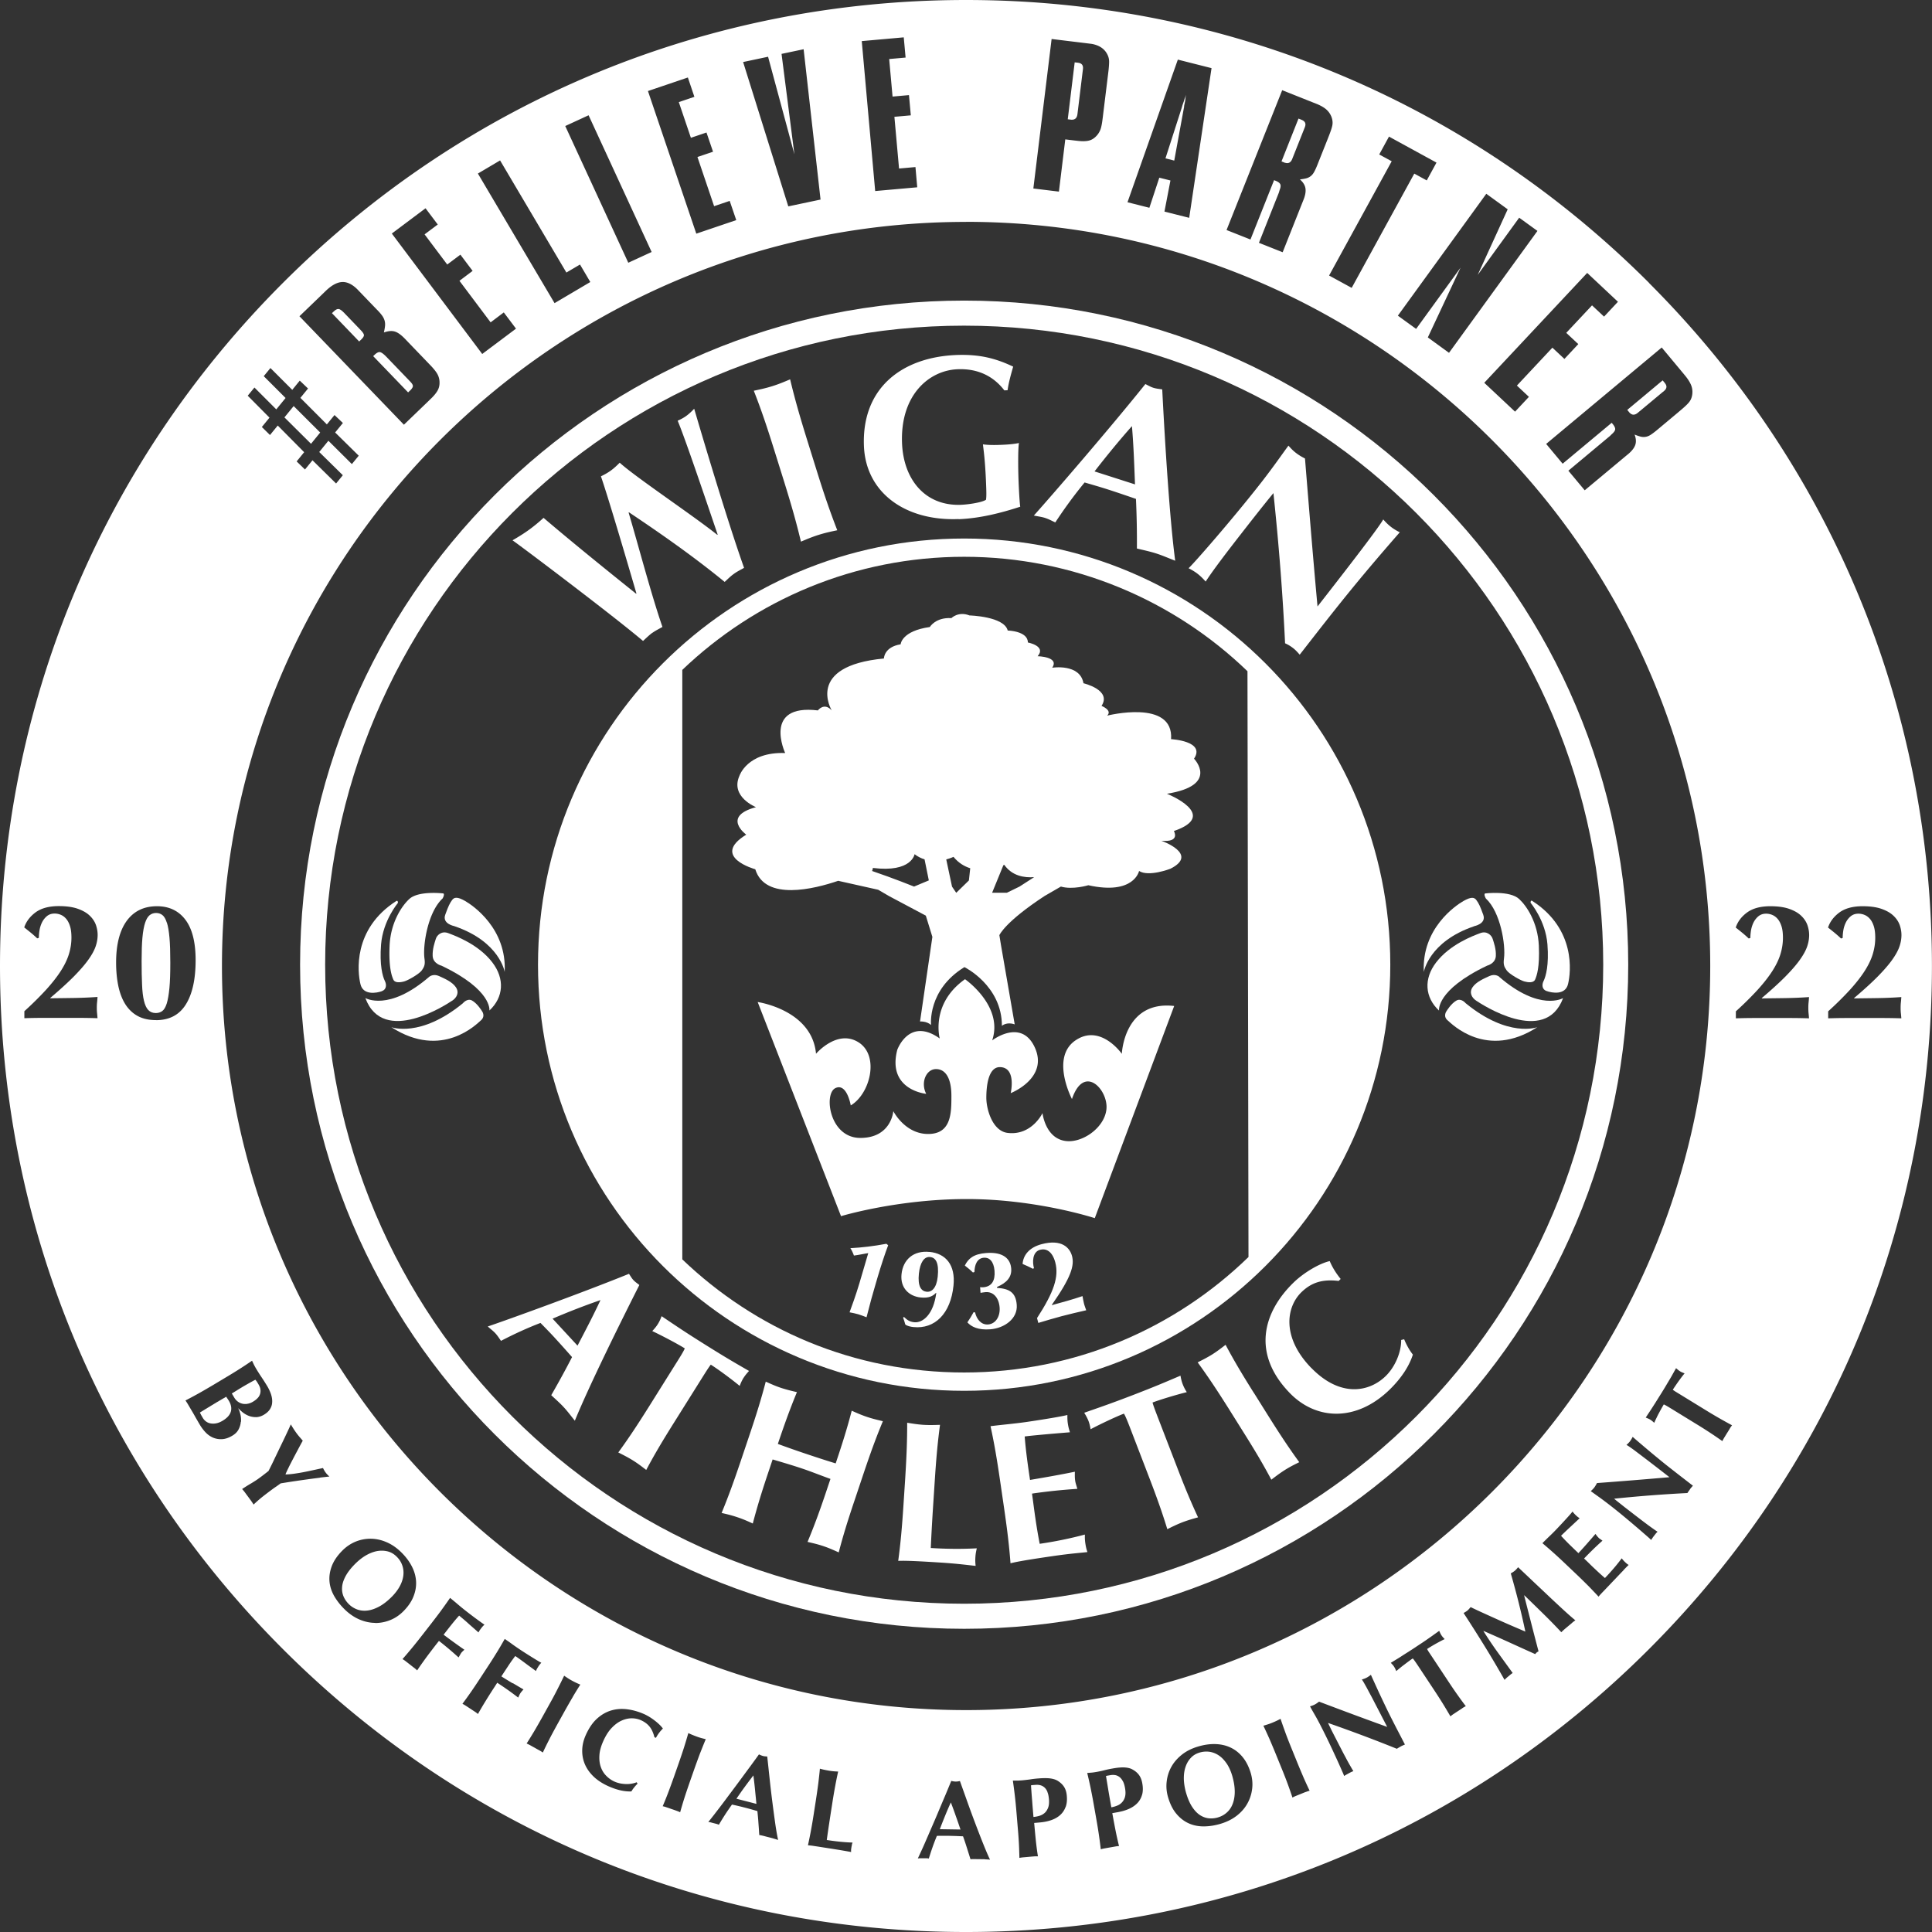 <svg xmlns="http://www.w3.org/2000/svg" id="Layer_2" viewBox="0 0 303.69 303.69"><rect x="0" y="0" width="303.69" height="303.69" fill="#333333" stroke="none"/><defs><style>.cls-1{fill:#fff;}</style></defs><g id="Layer_1-2"><path d="M151.56 256.03c57.65 0 104.38-46.74 104.38-104.39S209.2 47.25 151.56 47.25 47.17 93.99 47.17 151.64s46.74 104.39 104.39 104.39zm0-204.84c55.47 0 100.45 44.97 100.45 100.45s-44.97 100.45-100.45 100.45S51.11 207.12 51.11 151.64 96.08 51.19 151.56 51.19z" class="cls-1"/><path d="M151.56 218.62c36.99 0 66.98-29.99 66.98-66.98s-29.99-66.99-66.98-66.99-66.99 29.99-66.99 66.99 29.99 66.98 66.99 66.98zM107.25 105.3c11.51-11.01 27.12-17.78 44.31-17.78s33 6.85 44.53 17.99l.16 92.08c-11.55 11.23-27.31 18.15-44.69 18.15s-32.8-6.76-44.31-17.78v-92.65zM236.41 150.66c-.12.92 0 1.28.42 1.87.41.59 2.19 1.58 2.77 1.74.58.16 1.47.28 1.71-.31.25-.58.73-1.91.58-5.32-.17-3.66-1.92-6.24-3.09-7.32-1.46-1.37-5.37-.88-5.37-.88-.23.18.13.79.13.79 2.33 2.16 3.13 7.36 2.85 9.43z" class="cls-1"/><path d="M243.24 148.44c.26 3.28-.26 5.03-.58 5.71-.35.65-.25 1.39.42 1.62.9.33 2.98.68 3.4-1.09.45-1.83 1.25-8.63-5.6-13.05-.32-.22-.29.28-.29.28s2.35 2.76 2.65 6.52zM235.67 153.54s-.61-.54-1.54-.12c-.91.42-2.07.91-2.65 1.75-.58.84-.15 1.67.6 2.15.76.5 10.81 7.16 13.62-.43 0 0-3.65 2.19-10.04-3.34z" class="cls-1"/><path d="M230.4 157.71s-.67-.83-1.42-.46c-.88.47-1.61 1.7-1.61 1.7s-.61.81.23 1.48c.54.45 6.06 6.19 14.05 1.03 0 0-4.55 1.73-11.24-3.75zM233.73 151.8s1.34-.31 1.4-1.53c.06-1.08-.31-2.09-.49-2.67-.17-.58-.92-1.34-1.99-.91-1.08.41-4.72 1.74-6.91 4.6-1.97 2.57-1.78 5.48.46 7.56 0 0-.5-3.21 7.52-7.04z" class="cls-1"/><path d="M231.7 145.59s1.98-.36 1.45-1.8c-.49-1.36-.71-1.8-1.06-2.28-.33-.49-.84-.57-2.07.13-1.22.7-6.57 4.33-6.21 11.15 0 0 .75-4.76 7.9-7.19zM131.78 138.46l6.26 1.4 1.66.97 5.83 3.1 1.03 3.34-1.94 13.3s1-.09 1.73.54c0 0-.59-5.52 5.25-9.09 0 0 5.89 2.88 5.89 9.23 0 0 .73-.68 2.01-.23l-2.16-12.48-.25-1.54s.84-2.06 7.14-6.18l2.53-1.46c1.85.54 4.31-.21 4.31-.21 7.21 1.6 7.98-2.24 7.98-2.24 1.53.97 4.92-.35 4.92-.35 4.59-2.3-1.42-4.4-1.42-4.4 3.06.28 1.97-1.53 1.97-1.53 7.32-2.51-1.09-5.86-1.09-5.86 8.31-1.32 4.26-5.51 4.26-5.51 1.85-2.79-3.61-3.07-3.61-3.07.44-6.35-10.05-3.7-10.05-3.7.88-.84-.88-1.53-.88-1.53 1.64-2.51-2.84-3.56-2.84-3.56-.55-3.14-4.92-2.44-4.92-2.44 1.2-1.74-2.29-1.81-2.29-1.81 1.42-1.6-1.53-2.16-1.53-2.16 0-1.81-3.17-1.88-3.17-1.88-.55-2.23-6.01-2.37-6.01-2.37-1.75-.69-2.84.42-2.84.42-2.51-.14-3.39 1.4-3.39 1.4-4.48.63-4.59 2.72-4.59 2.72-2.63.42-2.63 2.23-2.63 2.23-12.46 1.18-8.2 8.16-8.2 8.16-1.2-1.33-2.18 0-2.18 0-8.74-1.05-5.14 6.7-5.14 6.7-6.01-.21-7.21 3.63-7.21 3.63-1.42 3.27 2.62 4.88 2.62 4.88-5.46 1.46-1.53 4.32-1.53 4.32-5.68 3.49 1.42 5.44 1.42 5.44 1.56 5.04 9.3 3.09 13.05 1.81zm30.76-.57-2.28 1.47-1.99.97h-2.32l1.77-4.33c.09-.04.14-.06.14-.06 1.23 1.76 3.16 2.05 4.68 1.94zm-12.66-3.2c.79.96 1.71 1.5 2.63 1.79l-.21 1.92-1.99 1.94-.66-.97-.91-4.28c.69-.18 1.14-.4 1.14-.4zm-6.12-.42c.51.39 1.04.65 1.57.81l.67 3.31-2.32.97s-3.24-1.31-6.6-2.45c.12-.26.12-.48.12-.48 6.12.77 6.56-2.16 6.56-2.16z" class="cls-1"/><path d="m172.08 191.5 12.49-33.37c-7.91-.9-8.23 7.52-8.23 7.52s-3.35-4.8-7.29-2.11c-3.97 2.71-.55 9.22-.55 9.22 1.91-5.63 5.73-1.42 5.42 1.59-.3 3.01-4.01 5.51-6.67 4.96-2.97-.59-3.38-4.34-3.38-4.34s-1.69 3.57-5.48 3.11c-2.39-.29-3.35-3.72-3.35-5.52s.29-4.84 2.14-4.82c2.64.04 1.69 4.09 1.69 4.09s6-2.34 3.79-7.18c-2.13-4.65-6.7-1.11-6.7-1.11 1.82-5.41-4.27-9.62-4.27-9.62-5.49 3.89-3.97 9.32-3.97 9.32-4.83-3.44-6.68 1.79-6.68 1.79-1.63 6.33 4.55 6.91 4.55 6.91-.92-1.79 0-3.89 1.54-3.89s2.42 1.5 2.42 4.2 0 6-3.66 6-5.47-3.59-5.47-3.59-.3 4.21-5.18 4.21-5.77-6.92-3.94-7.82c1.82-.9 2.43 2.71 2.43 2.71 3.05-1.81 4.56-7.81 1.22-9.92-3.35-2.11-6.68 1.8-6.68 1.8-.63-6.92-9.17-8.13-9.17-8.13l13.1 33.66s8.84-2.69 19.79-2.69 20.09 3 20.09 3zM102.51 99.5c.5-.36 1.07-.64 1.62-.95-1.74-5.01-3.84-13.01-5.32-17.98l.06-.04c5.24 3.5 10.31 7.07 15.04 10.94.46-.42.93-.9 1.44-1.26.5-.37 1.07-.64 1.61-.95-2.78-7.81-7.01-22.18-7.84-25.01-.41.43-.81.81-1.25 1.13-.38.28-.87.54-1.35.75 1.14 2.69 4.25 11.91 6.29 17.9l-.06.04c-3.86-3.08-12.93-9.13-15.34-11.34-.44.45-.87.85-1.37 1.22-.5.36-1.01.65-1.58.92 1.14 3.31 3.78 12.25 5.58 18.41l-.06.04c-4.08-3.27-9.72-7.81-14.54-11.92-.73.67-1.49 1.3-2.29 1.88-.8.58-1.67 1.12-2.59 1.65 1.35.93 15.55 11.63 20.52 15.82.46-.42.93-.89 1.43-1.26zM123.2 75.53c1.2 3.85 1.96 6.52 2.7 9.61.75-.31 1.65-.71 2.8-1.07 1.15-.36 2.12-.55 2.91-.72-1.15-2.96-2.05-5.58-3.25-9.43l-1.46-4.68c-1.2-3.85-1.96-6.52-2.7-9.61-.75.31-1.65.71-2.8 1.07-1.15.36-2.12.55-2.91.72 1.16 2.96 2.05 5.59 3.25 9.44l1.46 4.67zM150.69 81.61c3.21-.12 6.54-.93 9.68-1.96-.09-.54-.2-2.44-.26-3.95-.09-2.3-.09-5.29.06-6.06-.47.09-1.19.23-2.95.29-1.5.06-2.23-.02-2.71-.08.06.68.34 2.29.49 6.18.04 1.04.08 1.94-.01 2.52-.57.42-2.71.75-3.95.8-5.62.21-9.03-3.98-9.25-9.7-.29-7.56 4.24-11.44 8.76-11.61 3.32-.13 5.71 1.22 7.32 3.32l.51-.02c.17-1.23.53-2.47.88-3.71-2.68-1.27-5.19-1.96-8.88-1.83-8.57.33-14.93 5.15-14.58 14.29.28 7.34 6.48 11.83 14.87 11.5zM165.88 82.12c1.42-2.16 2.93-4.24 4.61-6.28 1.23.36 2.42.7 3.64 1.09 1.49.48 2.94.98 4.43 1.49.12 2.61.17 5.23.15 7.8.99.24 2.04.46 3.01.77.98.31 1.92.73 3.01 1.15-.86-6.43-1.59-18.16-2.04-26.93-.48-.08-.92-.11-1.38-.25-.45-.14-.84-.38-1.27-.59-5.49 6.86-14.61 17.41-17.53 20.67.68.14 1.24.2 1.79.38s1.04.45 1.58.7zm12.05-15.13c.26 3.03.36 6.05.48 9.15l-6.36-2.04c1.9-2.45 3.84-4.82 5.88-7.12zM189.52 91.41c.74-1.12 1.89-2.78 5.43-7.32 1.66-2.13 3.5-4.49 5.22-6.58.85 8.06 1.47 15.94 1.83 23.61.42.18.83.42 1.23.73.41.31.73.67 1.07 1.06 5.89-7.56 8.83-11.34 15.73-19.24-.5-.25-.98-.53-1.41-.87-.44-.34-.82-.73-1.19-1.15-.79 1.44-6.81 9.17-10.33 13.68-.72-7.82-1.34-15.51-1.97-23.26-.5-.25-.97-.53-1.41-.87-.44-.33-.82-.73-1.19-1.15-1.03 1.39-2.27 3.21-4.26 5.77-4.52 5.79-10.65 12.79-11.44 13.5.5.25 1 .55 1.44.89.43.34.85.75 1.24 1.2zM87.22 210.31c.92 1 1.8 1.99 2.7 3.01-1.04 2.03-2.15 4.04-3.27 5.99.65.61 1.34 1.21 1.94 1.86.6.64 1.13 1.36 1.77 2.15 2.15-5.26 6.68-14.48 10.14-21.33-.32-.26-.65-.47-.93-.77-.28-.3-.46-.64-.7-.99-7.12 2.89-18.58 7.05-22.2 8.28.45.4.85.69 1.19 1.06.34.37.6.78.89 1.2 2-1.04 4.05-1.99 6.21-2.82.77.79 1.52 1.55 2.27 2.37zm7.17-5.95c-1.12 2.41-2.35 4.75-3.61 7.16l-3.92-4.24c2.49-1.07 4.99-2.04 7.53-2.92zM116.87 216.6c.25-.4.54-.74.87-1.1-2.32-1.34-3.55-2.04-6.87-4.12-3.32-2.08-4.49-2.89-6.87-4.49-.17.45-.35.86-.6 1.25-.25.4-.54.74-.87 1.09 1.73.82 4.07 2.07 5.11 2.72-.16.43-.76 1.39-1.4 2.4l-4.19 6.69c-1.88 2.99-3.22 5.02-4.86 7.27.62.32 1.39.69 2.28 1.24.88.55 1.56 1.09 2.11 1.51 1.31-2.46 2.55-4.55 4.43-7.54l4.19-6.68c.64-1.02 1.24-1.98 1.53-2.33 1.07.67 3.21 2.24 4.54 3.34.17-.45.35-.85.6-1.26zM133.89 221.72c-.69 2.66-1.41 4.99-2.53 8.31-1.15-.35-2.41-.75-4.53-1.46s-3.55-1.23-4.56-1.6c1.12-3.32 1.95-5.6 3-8.14-.68-.16-1.52-.35-2.5-.67-.99-.33-1.76-.7-2.4-.98-.71 2.7-1.42 5.02-2.55 8.37l-1.37 4.07c-1.13 3.35-1.96 5.63-3.02 8.2.68.16 1.51.34 2.5.68.99.33 1.77.69 2.4.98.71-2.69 1.42-5.02 2.55-8.37l.57-1.7c1.55.46 3.09.91 4.58 1.41 1.53.51 2.99 1.11 4.51 1.65l-.57 1.7c-1.12 3.35-1.96 5.63-3.03 8.2.68.16 1.52.34 2.5.67.99.33 1.76.7 2.4.98.7-2.69 1.42-5.01 2.55-8.36l1.36-4.06c1.13-3.35 1.96-5.63 3.03-8.2-.68-.17-1.52-.35-2.5-.68-.99-.33-1.76-.69-2.4-.97zM153.54 243.38c-2.44.13-4.87.1-7.23-.05.07-1.64.2-4.04.35-6.37l.28-4.28c.23-3.53.45-5.95.82-8.71-.7.02-1.56.06-2.59 0-1.04-.07-1.88-.22-2.57-.33 0 2.78-.09 5.21-.31 8.73l-.28 4.28c-.23 3.53-.45 5.95-.82 8.7.69-.02 1.55-.06 6.68.27 2.9.19 4.37.41 5.49.52-.04-.38-.08-.7-.04-1.36.04-.66.13-.97.22-1.41zM170.52 241.22a62.37 62.37 0 0 1-7.09 1.45c-.24-1.24-.47-2.58-.66-3.89-.2-1.34-.36-2.68-.55-4 2.37-.35 4.73-.59 7.13-.75-.19-.64-.29-.92-.34-1.26-.06-.41-.07-.69-.05-1.43-2.35.48-4.34.83-7.05 1.29-.34-2.28-.66-4.53-.84-6.83.94-.14 4.72-.47 7.11-.66-.13-.46-.23-.73-.33-1.39-.08-.56-.07-.95-.07-1.33-.83.22-3.44.66-6.5 1.11-1.84.26-3.73.42-5.58.65.59 2.72 1 5.12 1.51 8.62l.62 4.25c.51 3.5.8 5.91 1.01 8.68.68-.16 1.51-.38 6.6-1.12 2.88-.42 4.36-.51 5.49-.64-.12-.37-.22-.67-.32-1.33-.1-.65-.08-.98-.08-1.42zM182.11 223.08c-.43-1.12-.84-2.18-.94-2.62 1.18-.45 3.72-1.22 5.38-1.63a6.62 6.62 0 0 1-.64-1.24c-.17-.44-.27-.88-.35-1.35-2.47 1.05-3.77 1.62-7.42 3.03-3.65 1.4-5 1.85-7.71 2.8.25.41.47.8.65 1.24.17.44.27.87.35 1.35 1.69-.89 4.1-2.02 5.24-2.45.25.38.66 1.43 1.09 2.55l2.83 7.36c1.27 3.3 2.08 5.59 2.9 8.25.63-.31 1.39-.7 2.36-1.08.98-.37 1.8-.59 2.47-.78-1.17-2.52-2.11-4.77-3.37-8.07l-2.84-7.36zM197.08 218.93c-1.88-2.99-3.12-5.08-4.43-7.54-.55.42-1.23.96-2.11 1.52-.89.55-1.66.92-2.28 1.24 1.64 2.25 2.99 4.28 4.87 7.26l2.28 3.64c1.88 2.99 3.12 5.08 4.43 7.54.56-.42 1.23-.95 2.11-1.51.88-.56 1.66-.93 2.28-1.24-1.64-2.26-2.98-4.28-4.86-7.27l-2.28-3.64zM206.13 215.04c-4.67-4.79-3.98-9.56-1.56-11.92 1.61-1.56 3.35-2.07 5.85-1.77l.32-.31c-.68-.84-1.29-1.78-1.72-2.81-1.66.38-4.11 1.84-5.69 3.38-4.75 4.62-6.65 11.13-.57 17.38 4.16 4.27 10.45 4.53 15.69-.57 1.85-1.81 3.06-3.69 3.64-5.49-.55-.7-1.01-1.53-1.37-2.41l-.47.11c.02 1.96-.99 4.27-2.44 5.68-2.6 2.53-7.14 3.38-11.67-1.27zM61.82 153.96c.24.59 1.13.47 1.71.31.59-.16 2.36-1.16 2.77-1.74.42-.59.55-.95.42-1.87-.28-2.07.52-7.27 2.85-9.43 0 0 .36-.61.13-.79 0 0-3.91-.48-5.37.88-1.17 1.08-2.92 3.66-3.09 7.32-.15 3.41.33 4.75.58 5.32z" class="cls-1"/><path d="M60.06 155.78c.66-.23.76-.97.42-1.62-.33-.68-.84-2.43-.58-5.71.31-3.77 2.65-6.52 2.65-6.52s.03-.5-.29-.28c-6.85 4.42-6.05 11.22-5.6 13.05.42 1.77 2.51 1.42 3.41 1.09zM71.05 157.32c.75-.48 1.18-1.31.6-2.15-.58-.84-1.73-1.33-2.65-1.75-.92-.41-1.53.12-1.53.12-6.39 5.53-10.04 3.34-10.04 3.34 2.81 7.59 12.86.94 13.62.43z" class="cls-1"/><path d="M74.16 157.25c-.74-.37-1.41.46-1.41.46-6.7 5.49-11.24 3.75-11.24 3.75 7.99 5.16 13.5-.58 14.04-1.03.83-.68.22-1.48.22-1.48s-.73-1.23-1.61-1.7zM77.4 151.29c-2.18-2.86-5.83-4.19-6.91-4.6-1.08-.43-1.83.33-1.99.91-.18.58-.54 1.59-.49 2.67.06 1.22 1.4 1.53 1.4 1.53 8.02 3.83 7.52 7.04 7.52 7.04 2.24-2.08 2.43-4.99.46-7.56z" class="cls-1"/><path d="M71.44 145.59c7.14 2.43 7.89 7.19 7.89 7.19.35-6.82-4.99-10.45-6.21-11.15-1.22-.7-1.74-.62-2.07-.13-.35.48-.57.92-1.06 2.28-.53 1.44 1.44 1.8 1.44 1.8zM133.67 196.2c.16.21.42.76.56 1.16.71-.08 1.87-.34 2.25-.38l-1.39 4.73c-.55 1.86-1.24 3.73-1.55 4.57.45.09.93.18 1.37.31.44.13.87.31 1.3.47.59-2.32.93-3.55 1.46-5.34l.3-1.02c.5-1.69 1.14-3.65 1.64-4.96l-.28-.23c-2.05.38-3.71.58-5.66.69zM146.11 196.79c-2.5-.26-4.16 1.19-4.4 3.5-.23 2.2 1.23 3.48 3.01 3.66 1.3.13 1.93-.22 2.42-.74l.03.04c-.43 3.36-2.11 4.74-3.48 4.59-.81-.08-1.21-.47-1.59-.83l-.14.11c.14.36.25.73.34 1.07.26.24.87.37 1.29.41 3.33.34 5.84-2.07 6.29-6.52.33-3.25-1.21-5.04-3.78-5.3zm1.29 3.89c-.19 1.82-.96 2.45-1.74 2.37-.85-.09-1.43-.83-1.22-2.85.18-1.72.81-2.71 1.76-2.61.9.09 1.42.92 1.2 3.09zM156.72 202.46v-.16c1.48-.64 2.34-1.52 2.23-2.89-.11-1.5-1.2-2.66-3.94-2.45-1.96.15-2.81.87-3.35 1.97.44.35.91.72 1.27 1.09l.24-.07c.03-1.16.42-2.17 1.49-2.25.83-.07 1.55.54 1.67 2.06.12 1.55-.43 2.49-1.81 2.59-.16.01-.29-.01-.46-.02l.07.89c.27-.04.51-.09.79-.11 1.23-.1 2.09.89 2.21 2.4.11 1.48-.67 2.59-1.8 2.68-1.11.09-1.82-.84-2.06-1.89l-.23-.04c-.28.53-.61 1.06-.98 1.6.62.69 1.69 1.24 3.6 1.09 2.22-.17 4.33-1.67 4.16-3.84-.15-2-1.21-2.55-3.12-2.67zM170.17 203.73c-1.58.54-3.2.98-4.81 1.42l-.03-.03c3.08-4.4 3.57-6.21 3.18-7.69-.35-1.3-1.61-2.7-4.78-1.86-2 .53-2.9 1.78-2.99 3.11.54.24 1.07.46 1.63.76l.16-.1c-.25-.87-.29-2.56.97-2.89.87-.23 1.89.15 2.38 1.99.59 2.23-.2 4.64-2.87 8.75l.2.76c1.22-.36 2.44-.74 3.67-1.06 1.28-.34 2.56-.63 3.86-.93-.12-.37-.27-.72-.36-1.1-.1-.37-.14-.74-.22-1.11zM26.22 145.03c-.18-.58-.41-.97-.69-1.19-.28-.22-.61-.33-.99-.33s-.72.11-1.01.34c-.29.23-.53.63-.72 1.2-.19.57-.33 1.35-.42 2.31-.09.97-.13 2.2-.13 3.7s.02 2.66.07 3.7c.04 1.04.14 1.89.3 2.55.16.66.38 1.15.68 1.46.3.31.69.47 1.18.47.38 0 .72-.1 1.01-.31.29-.21.52-.6.71-1.19.18-.58.32-1.39.42-2.42.1-1.03.14-2.36.14-4s-.04-2.91-.13-3.92c-.09-1.01-.22-1.8-.41-2.38zM186.12 16.88c.02-.07.02-.13 0-.18l.18-.87c.01-.14.03-.27.04-.39.02-.12.04-.22.06-.31l.03-.25-.06.24c-.06.13-.11.26-.16.4-.05.13-.08.26-.11.37-.08.2-.14.37-.18.5-.05.13-.07.21-.08.24l-.04.17-2.6 8.09 1.38.35 1.53-8.36zM168.43 18.82c.55.02.85-.26.93-.85l.03-.25.8-6.55.04-.32c.07-.59-.19-.92-.77-.99l-.18-.02-.35-.04-1.09 8.95.42.05.18.02zM256.17 64.89c.38.39.8.39 1.26.01l.19-.16 3.71-3.09.25-.2c.45-.38.49-.8.11-1.25l-.11-.14-.23-.27-5.56 4.64.27.33.11.14zM202.01 25.59c.52.16.89-.04 1.11-.59l.09-.23 1.78-4.48.12-.3c.22-.55.05-.93-.5-1.15l-.17-.07-.33-.13-2.67 6.73.4.16.16.07zM56.49 51.67l-2.26-2.35-.12-.13c-.38-.39-.67-.6-.89-.62-.22-.02-.47.11-.76.39l-.13.12-.15.15 4.28 4.45.15-.15.18-.17c.29-.28.43-.51.42-.69-.01-.18-.18-.44-.49-.76l-.22-.23z" class="cls-1"/><path d="M50.33 67.99 46.16 63.83 44.71 65.61 48.89 69.76 50.33 67.99z" class="cls-1"/><path d="M35.74 219.84c-.07-.1-.13-.19-.18-.29-.21.13-.44.26-.67.39-.23.13-.51.29-.82.48-.24.15-.49.3-.74.45-.25.16-.5.31-.74.45s-.47.28-.67.41c-.2.13-.37.23-.5.31.07.15.15.28.21.41.07.13.15.27.26.45.13.22.31.41.52.56.21.15.45.25.72.29.27.05.56.04.87-.02.31-.06.63-.19.97-.39.71-.42 1.15-.9 1.31-1.43.16-.53.06-1.1-.3-1.71-.08-.14-.16-.26-.23-.36z" class="cls-1"/><path d="M259.22 44.47C230.54 15.79 192.4 0 151.85 0S73.15 15.79 44.47 44.47C15.79 73.15 0 111.29 0 151.85s15.79 78.69 44.47 107.37c28.68 28.68 66.81 44.47 107.37 44.47s78.69-15.79 107.37-44.47c28.68-28.68 44.47-66.81 44.47-107.37s-15.79-78.69-44.47-107.37zm1.99 10.16 3.34 4.01.45.55c.44.56.73 1.06.88 1.5.15.44.19.91.11 1.41-.07.43-.23.8-.47 1.1-.24.31-.69.74-1.36 1.3l-.46.39-3.24 2.71c-.36.3-.68.54-.95.72-.27.18-.53.29-.8.34-.27.05-.53.04-.8-.02a8.61 8.61 0 0 1-.97-.33c.23.61.27 1.15.11 1.62-.16.47-.53.95-1.11 1.44l-.33.27-6.51 5.43-2.57-3.08 6.43-5.37.11-.09.28-.28c.34-.29.52-.55.54-.77.01-.23-.12-.5-.39-.83l-.16-.19-7.71 6.43-2.59-3.11 18.17-15.16zm-6.89-7.19-2.18 2.33-1.89-1.77-4.05 4.32 1.89 1.77-2.18 2.33-1.89-1.77-5.58 5.96 1.89 1.77-2.18 2.33-4.84-4.54 16.18-17.27 4.84 4.54zm-17.33-14.53-4.71 10.3 6.52-8.99 2.87 2.08-13.9 19.16-3.33-2.42 5.14-10.96-6.98 9.62-2.87-2.08 13.9-19.16 3.36 2.44zm-18.66-11.44 7.47 4.09-1.53 2.8-1.96-1.07-9.84 17.96-3.55-1.94 9.84-17.96-1.96-1.07 1.53-2.8zm-16.78-7.29 4.85 1.93.66.26c.65.28 1.15.58 1.49.9.34.32.6.71.77 1.18.14.41.18.81.12 1.19-.06.38-.26.98-.58 1.79l-.22.56-1.56 3.92c-.17.44-.34.8-.49 1.08-.15.28-.33.51-.54.68-.21.17-.45.29-.72.36-.27.07-.61.13-1 .17.49.43.78.88.87 1.38.08.49-.01 1.09-.29 1.79l-.16.4-3.13 7.88-3.73-1.48 3.09-7.78.05-.13.11-.38c.17-.42.2-.73.1-.93-.1-.2-.34-.38-.74-.54l-.23-.09-3.71 9.33-3.76-1.49 8.75-21.99zm-16.41-4.81 5.3 1.34-3.51 23.53-3.89-.98.94-4.89-1.75-.44-1.56 4.73-3.44-.87 7.91-22.41zm-19.83-3.24 5.42.66.88.11c1.28.23 2.14.86 2.56 1.89.11.28.17.58.17.92 0 .33-.03.84-.11 1.52l-.06.49-.77 6.27-.05.42-.06.46c-.08.63-.18 1.12-.3 1.46-.13.34-.3.64-.52.9-.36.43-.77.72-1.23.85-.46.13-1.07.15-1.85.06l-.53-.06-1.41-.17-1 8.21-4.02-.49 2.87-23.49zm-23.25-.26.29 3.18-2.58.23.53 5.9 2.58-.23.29 3.18-2.58.23.73 8.13 2.58-.23.28 3.18-6.61.59-2.11-23.57 6.61-.59zm-21.33 3.04 4.14 15.34-2.02-15.78 3.47-.73 2.66 23.63-5.07 1.07-7.1-22.69 3.92-.83zm-12.6 3.29 1.02 3.02-2.45.83 1.9 5.61 2.45-.83 1.03 3.02-2.45.83 2.62 7.73 2.45-.83 1.03 3.02-6.28 2.13-7.6-22.42 6.28-2.13zm-15.61 5.92 9.91 21.49-3.67 1.69-9.91-21.49 3.67-1.69zm-13.91 7.1 10.42 17.62 2.14-1.26 1.62 2.75-5.62 3.32-12.05-20.37 3.48-2.06zm-11.72 7.52 1.92 2.55-2.07 1.55 3.56 4.74 2.07-1.55 1.92 2.55-2.07 1.56 4.9 6.53 2.07-1.56 1.92 2.55-5.31 3.98-14.21-18.93 5.31-3.98zM50.53 46.38l.66-.64c.95-.92 1.83-1.39 2.64-1.41.8-.02 1.62.4 2.44 1.25l.52.54 2.29 2.38.35.36c.28.29.5.56.67.8.17.25.29.5.36.76s.09.54.06.83c-.03.29-.09.63-.18 1.01.69-.24 1.27-.29 1.73-.14.47.14 1 .53 1.61 1.16l.39.41 3.52 3.66c.61.63 1.01 1.14 1.21 1.54.2.4.3.83.29 1.3 0 .47-.12.89-.34 1.26-.22.37-.57.8-1.07 1.27l-.43.42-3.76 3.62-16.42-17.05 3.45-3.32zM40 60.92l3.43 3.43 1.46-1.79-3.43-3.43 1.05-1.28 3.43 3.43 1.18-1.45 1.3 1.24-1.2 1.47 4.16 4.17 1.2-1.47 1.32 1.25-1.22 1.49 3.71 3.65-1.08 1.32-3.69-3.67-1.44 1.77 3.71 3.65-1.06 1.3-3.71-3.65-1.18 1.45-1.31-1.27 1.18-1.45-4.15-4.19-1.22 1.49-1.28-1.26 1.2-1.47-3.42-3.45 1.05-1.28zm111.86-26.05c64.5 0 116.97 52.47 116.97 116.97s-52.47 116.97-116.97 116.97S34.89 216.34 34.89 151.84 87.35 34.88 151.85 34.88zM7.93 156.92c1.25-.02 2.49-.03 3.7-.05 1.21-.02 2.44-.07 3.7-.16-.02.3-.04.58-.07.85-.03.27-.04.55-.04.85s.01.58.04.86.05.54.07.78c-.99-.03-1.97-.05-2.93-.05H6.65c-.94 0-1.88.02-2.82.05v-1.1a52.87 52.87 0 0 0 3.43-3.39c.94-1.04 1.71-2.02 2.3-2.94.59-.92 1.02-1.81 1.28-2.67.26-.85.39-1.71.39-2.56 0-.71-.07-1.31-.22-1.79s-.35-.87-.6-1.16c-.25-.3-.54-.51-.85-.64-.31-.13-.64-.2-.97-.2-.49 0-.89.14-1.22.41-.32.27-.58.6-.77.99-.19.39-.32.81-.39 1.24-.07.44-.1.83-.1 1.18l-.26.08c-.35-.33-.69-.63-1.02-.9-.33-.27-.67-.54-1.02-.82.31-.94.92-1.73 1.8-2.38.89-.64 2.1-.97 3.63-.97 1.2 0 2.2.14 2.99.42.79.28 1.42.64 1.88 1.09.46.44.78.93.97 1.46.18.53.27 1.05.27 1.56 0 .57-.1 1.17-.31 1.79-.21.62-.59 1.32-1.14 2.09-.55.78-1.31 1.65-2.27 2.63-.97.98-2.21 2.11-3.73 3.4l.03.05zm16.58 3.43c-1.08 0-2.01-.2-2.8-.61-.78-.41-1.43-1.01-1.95-1.79-.51-.78-.89-1.74-1.14-2.86-.24-1.12-.37-2.38-.37-3.78 0-2.84.56-5.03 1.67-6.56 1.12-1.53 2.7-2.3 4.76-2.3 1.9 0 3.39.71 4.46 2.12 1.07 1.41 1.61 3.53 1.61 6.35 0 3-.51 5.32-1.54 6.97-1.03 1.65-2.6 2.47-4.71 2.47zm13.34 63.15c-.03.41-.15.8-.35 1.19-.2.39-.53.72-.99.99-.55.33-1.08.51-1.58.54-.5.03-.98-.05-1.42-.23a3.56 3.56 0 0 1-1.19-.83c-.35-.37-.66-.78-.93-1.24-.24-.41-.46-.79-.66-1.14-.2-.36-.41-.73-.64-1.11-.16-.27-.33-.56-.5-.85-.17-.29-.32-.52-.44-.68a65.1 65.1 0 0 0 1.98-1.06c.67-.37 1.42-.81 2.27-1.31l2.07-1.24c.84-.5 1.59-.96 2.23-1.37a70.6 70.6 0 0 0 1.92-1.27c.08.18.18.38.28.6.11.21.23.44.39.7.26.44.55.89.86 1.35.31.46.59.91.86 1.35.27.46.47.9.61 1.33.13.43.19.84.16 1.23-.02.39-.14.74-.35 1.07-.21.33-.53.61-.94.86-.42.25-.83.37-1.23.38-.4 0-.78-.06-1.12-.19-.35-.13-.66-.31-.95-.53-.28-.22-.52-.44-.7-.65l-.03.02c.13.24.24.55.33.92.09.37.12.76.09 1.17zm12.44 8.78c-.61.08-1.27.16-1.98.26s-1.43.2-2.16.31c-.74.11-1.41.22-2.03.32-.23.17-.46.33-.7.5-.24.16-.48.33-.72.51-.49.36-.96.72-1.43 1.09-.47.37-.93.78-1.41 1.23-.13-.21-.27-.42-.42-.63-.15-.2-.3-.41-.45-.61-.15-.2-.3-.4-.45-.61-.15-.2-.31-.4-.48-.59.45-.3.92-.6 1.42-.89.49-.29.97-.6 1.42-.94.22-.16.44-.33.66-.5.22-.17.44-.34.65-.51.3-.59.63-1.25.98-2 .36-.74.7-1.46 1.04-2.16.34-.7.64-1.33.91-1.91.27-.57.46-.99.57-1.25.14.23.28.46.42.68.14.22.29.44.45.66.16.22.32.42.49.62.17.19.34.39.52.6-.23.42-.49.89-.76 1.41-.28.52-.55 1.03-.81 1.53s-.5.96-.7 1.38c-.21.42-.35.74-.44.96l.02.03c.42-.01.87-.05 1.36-.12.49-.07.99-.15 1.5-.25s1.03-.21 1.54-.32c.51-.11 1-.22 1.47-.32.06.12.12.24.19.36s.14.24.23.35c.08.11.17.22.27.32.09.1.2.2.31.31-.39.04-.89.09-1.5.17zM59 255.1c-.83 0-1.65-.18-2.47-.52-.82-.35-1.58-.86-2.3-1.55-.67-.65-1.22-1.34-1.66-2.08-.43-.74-.69-1.5-.77-2.29-.08-.79.03-1.6.33-2.42.3-.82.83-1.63 1.61-2.43.61-.63 1.3-1.11 2.06-1.44.77-.33 1.57-.49 2.39-.5.83 0 1.66.16 2.49.51.83.34 1.62.87 2.36 1.59.68.66 1.22 1.36 1.63 2.12.41.75.65 1.53.72 2.32.07.79-.04 1.6-.35 2.42-.3.82-.82 1.61-1.56 2.37-.62.64-1.31 1.12-2.09 1.44-.78.32-1.58.48-2.41.48zm13.46 4.8c-.06.08-.11.16-.16.25s-.12.22-.22.38c-1-.91-2.03-1.78-3.08-2.6l-.56.71c-.6.78-1.13 1.47-1.58 2.09-.45.62-.88 1.23-1.29 1.84-.14-.14-.31-.29-.5-.43s-.4-.31-.63-.49c-.23-.18-.44-.34-.63-.49-.19-.15-.37-.27-.54-.37.49-.55.97-1.12 1.46-1.71.49-.59 1.03-1.27 1.63-2.04l1.48-1.9c.6-.78 1.13-1.47 1.58-2.09.45-.62.89-1.24 1.33-1.88.41.34.82.67 1.21 1.01.4.34.8.67 1.22 1 .69.54 1.31 1.01 1.86 1.41.55.4.92.67 1.12.79-.15.12-.32.3-.51.55-.12.15-.2.27-.26.36-.06.09-.11.2-.18.31-.26-.23-.54-.48-.85-.75-.31-.27-.61-.53-.89-.79-.29-.26-.55-.48-.79-.68-.24-.2-.4-.34-.51-.42-.44.48-.85.98-1.25 1.48s-.79 1.01-1.19 1.52c.61.46 1.17.87 1.68 1.24.5.36 1.03.74 1.59 1.12-.15.14-.26.24-.34.32-.07.08-.15.16-.22.26zm8.15 4.67c.53.32 1.09.65 1.68.99-.14.15-.24.27-.31.35-.07.08-.13.17-.2.27-.05.08-.1.17-.14.26-.04.09-.1.23-.19.4-1.07-.83-2.17-1.6-3.29-2.33l-.49.76c-.54.82-1 1.56-1.4 2.21-.4.65-.78 1.3-1.14 1.94-.16-.13-.33-.26-.53-.39s-.42-.27-.67-.44c-.25-.16-.47-.31-.67-.44-.2-.13-.39-.24-.57-.33.44-.59.88-1.2 1.31-1.82.44-.63.92-1.35 1.46-2.17l1.32-2.02c.54-.82 1-1.56 1.4-2.21.4-.65.78-1.31 1.16-1.98.44.3.87.6 1.29.91.42.3.86.6 1.3.89.73.48 1.39.89 1.97 1.25.58.36.97.59 1.19.7-.14.13-.3.33-.47.59-.1.16-.18.29-.23.38-.05.1-.1.2-.15.33-.27-.21-.58-.43-.91-.67-.33-.24-.65-.48-.96-.71-.31-.23-.59-.43-.84-.61s-.43-.3-.54-.37c-.4.52-.77 1.04-1.12 1.58-.35.53-.71 1.07-1.06 1.62.65.41 1.24.77 1.78 1.09zm9.41 2.2c-.39.66-.82 1.41-1.3 2.27l-1.17 2.11c-.47.86-.89 1.63-1.23 2.31-.35.68-.68 1.35-.99 2.02-.16-.12-.35-.23-.56-.35-.21-.11-.44-.24-.7-.39-.26-.14-.49-.27-.7-.39-.21-.11-.4-.21-.59-.29.4-.62.79-1.26 1.18-1.91.39-.66.82-1.41 1.3-2.27l1.17-2.11c.48-.86.89-1.63 1.23-2.31.35-.68.69-1.37 1.02-2.06.16.12.35.24.54.37.2.13.43.27.69.41a12.228 12.228 0 0 0 1.31.62c-.41.65-.82 1.3-1.2 1.96zm13.08 6.4-.23-.1c-.18-.7-.43-1.26-.77-1.67-.33-.41-.79-.75-1.37-1.01-.43-.19-.91-.29-1.43-.29-.52 0-1.05.12-1.59.36s-1.05.62-1.55 1.14c-.5.52-.94 1.21-1.33 2.08-.37.83-.58 1.59-.61 2.28-.04.69.04 1.3.24 1.84.19.53.48.99.87 1.37.38.38.8.67 1.27.88.26.12.54.2.83.27.3.06.6.1.9.11.31.01.61 0 .91-.05.3-.05.58-.12.83-.23l.15.22c-.19.19-.37.38-.53.59-.17.2-.31.41-.44.63-1.07.05-2.27-.22-3.6-.81-.94-.42-1.72-.93-2.34-1.52-.62-.6-1.08-1.25-1.38-1.96-.3-.71-.43-1.45-.41-2.23.02-.78.21-1.55.55-2.32.5-1.12 1.1-2 1.8-2.62.7-.63 1.46-1.05 2.26-1.28.81-.23 1.65-.28 2.53-.16.88.12 1.74.37 2.6.75.28.13.57.28.86.46.29.18.57.38.83.58.26.2.5.41.72.62.22.22.4.42.53.61a5.949 5.949 0 0 0-1.11 1.49zm6.98 2.33c-.27.71-.57 1.53-.9 2.46l-.8 2.28c-.32.93-.6 1.75-.83 2.48-.23.73-.44 1.45-.64 2.15-.18-.09-.38-.17-.61-.25-.22-.08-.47-.17-.75-.26-.28-.1-.53-.19-.75-.26-.22-.08-.43-.14-.63-.18.29-.68.57-1.37.84-2.08s.57-1.53.9-2.46l.8-2.28c.32-.93.6-1.75.83-2.48.23-.73.45-1.46.66-2.2.18.09.38.18.6.27.22.09.47.19.74.29.28.1.53.18.76.24.23.06.44.11.64.16-.3.71-.58 1.42-.86 2.13zm11.47 13.48c-.25-.06-.49-.13-.73-.19s-.48-.12-.73-.19c-.25-.06-.49-.12-.74-.15-.04-.61-.08-1.23-.13-1.86-.04-.63-.1-1.27-.17-1.91-.36-.1-.73-.21-1.09-.31-.37-.1-.73-.2-1.1-.29-.3-.08-.6-.15-.9-.22-.3-.07-.6-.14-.9-.2-.38.53-.74 1.05-1.09 1.59-.34.53-.67 1.06-.97 1.58-.13-.06-.26-.1-.39-.14-.13-.03-.27-.07-.4-.1-.14-.04-.28-.07-.41-.11-.14-.04-.29-.06-.46-.08.21-.26.5-.63.87-1.1.36-.47.77-1 1.22-1.59.45-.59.92-1.23 1.43-1.91.51-.68 1.02-1.37 1.54-2.07.52-.7 1.02-1.39 1.52-2.06.5-.68.96-1.31 1.38-1.9.11.05.21.1.31.14.1.04.21.08.32.11.11.03.23.05.33.06.11 0 .22.02.34.02.12 1.07.24 2.21.37 3.43.13 1.22.27 2.42.42 3.6.15 1.18.3 2.3.45 3.37.15 1.07.31 1.97.47 2.72-.27-.09-.53-.17-.77-.23zm12.37.99c-.03.1-.06.25-.09.44s-.05.33-.05.44c0 .11 0 .2.01.27-.31-.06-.7-.13-1.16-.21-.46-.08-1.09-.18-1.9-.31l-1.74-.27c-.43-.07-.78-.12-1.04-.16a8.6 8.6 0 0 0-.6-.08c-.14-.02-.25-.02-.35-.03.16-.72.31-1.45.45-2.2.14-.75.29-1.61.44-2.58l.37-2.38c.15-.97.27-1.83.37-2.59.09-.76.18-1.52.25-2.29.2.05.41.11.64.16.23.05.49.1.78.15.29.05.56.08.79.1.24.02.46.03.66.04-.17.75-.32 1.5-.46 2.25s-.29 1.61-.44 2.58l-.37 2.38c-.1.67-.2 1.31-.29 1.93-.09.62-.17 1.16-.23 1.62.67.1 1.33.19 2.01.26.67.07 1.35.12 2.04.14-.04.12-.08.24-.11.34zm20.88 2.28c-.25 0-.51 0-.75-.01-.25 0-.5 0-.75-.01-.25 0-.51 0-.75.02-.18-.58-.37-1.18-.56-1.78-.19-.61-.39-1.21-.61-1.82-.38-.02-.76-.03-1.13-.05l-1.14-.03h-.92c-.31 0-.62 0-.92.01-.25.6-.48 1.2-.69 1.8-.21.6-.4 1.19-.58 1.76-.14-.03-.28-.04-.42-.04h-.85c-.14 0-.3 0-.46.03.15-.31.34-.73.59-1.27.25-.54.52-1.15.81-1.83.3-.68.61-1.41.95-2.19.34-.78.68-1.57 1.01-2.37.34-.8.67-1.59 1-2.36.33-.78.62-1.5.9-2.17.12.03.23.05.34.07.11.02.22.03.34.03.12 0 .23 0 .34-.02.11-.02.22-.03.34-.06.36 1.01.75 2.09 1.16 3.25.41 1.15.83 2.29 1.25 3.4.42 1.11.83 2.17 1.23 3.17s.76 1.85 1.09 2.54c-.28-.03-.55-.04-.81-.05zm12.69-8.2c-.18.5-.47.92-.85 1.26-.38.34-.84.6-1.38.79-.54.19-1.14.31-1.8.37l-.9.08c.08.88.16 1.76.25 2.64.09.88.2 1.74.34 2.6-.2 0-.42 0-.66.02-.24.02-.5.04-.8.07-.29.03-.56.05-.8.07-.24.02-.45.05-.65.09-.02-.73-.04-1.48-.08-2.25-.04-.76-.1-1.63-.19-2.61l-.2-2.4c-.08-.98-.17-1.85-.26-2.61-.09-.76-.19-1.52-.3-2.28h.66c.24 0 .5-.02.8-.04.41-.04.84-.09 1.28-.15.44-.07.87-.12 1.3-.15.84-.07 1.5-.06 1.98.02s.87.23 1.16.44c.4.27.71.59.92.95.21.36.34.81.38 1.34.06.67 0 1.26-.19 1.76zm12.04-1.97c-.14.52-.38.96-.73 1.33-.35.37-.78.67-1.31.91-.52.24-1.11.41-1.76.53l-.89.16c.16.87.32 1.74.49 2.61.17.86.36 1.72.57 2.56-.2.01-.42.04-.65.08-.23.04-.5.09-.79.14-.29.05-.55.1-.79.14-.23.04-.45.09-.64.15-.08-.73-.18-1.47-.29-2.23-.11-.76-.25-1.62-.42-2.58l-.42-2.38c-.17-.97-.34-1.82-.49-2.57-.16-.75-.33-1.49-.51-2.24.2-.01.42-.03.66-.05.24-.02.5-.06.79-.11.41-.07.83-.16 1.26-.27.43-.11.86-.2 1.28-.27.83-.15 1.48-.2 1.97-.16.49.04.89.15 1.2.34.43.24.76.53 1 .87.24.34.41.77.5 1.3.12.66.11 1.25-.03 1.77zm17.29-.87c-.1.83-.36 1.61-.77 2.33-.41.72-.97 1.35-1.67 1.89-.7.54-1.53.95-2.48 1.24-.9.27-1.77.41-2.62.42-.85.01-1.65-.14-2.38-.46s-1.38-.81-1.95-1.48c-.57-.66-1.01-1.53-1.33-2.6-.25-.84-.33-1.67-.23-2.5.09-.83.34-1.61.74-2.33.4-.72.96-1.36 1.67-1.92.71-.56 1.56-.98 2.55-1.27.91-.27 1.79-.4 2.65-.38.86.02 1.65.19 2.37.52.73.33 1.37.82 1.93 1.49.56.67.99 1.51 1.3 2.53.25.85.33 1.69.22 2.53zm8.41.47-.74.3-.74.3c-.22.09-.42.18-.59.28a67.821 67.821 0 0 0-1.69-4.56l-.91-2.24c-.37-.91-.71-1.71-1.01-2.41-.31-.7-.63-1.39-.96-2.09.2-.05.41-.12.63-.19.23-.07.48-.16.75-.27.27-.11.52-.22.73-.32.21-.1.41-.21.59-.3.24.73.5 1.45.76 2.17s.58 1.53.95 2.44l.91 2.24c.37.91.71 1.71 1.01 2.41.31.7.62 1.38.94 2.04-.2.05-.4.12-.62.21zm14.94-7.14c-.23.12-.43.24-.6.35-3.47-1.4-7.08-2.76-10.82-4.06l.45.93c.15.31.31.62.47.93l.94 1.83c.33.63.6 1.17.84 1.6.23.44.43.81.6 1.11.17.3.31.54.42.73.11.19.2.34.27.45-.14.04-.27.1-.39.16-.13.06-.25.13-.36.19-.24.13-.48.26-.71.41-.02-.09-.15-.41-.39-.94-.23-.53-.52-1.18-.87-1.94s-.73-1.58-1.15-2.46c-.42-.88-.84-1.72-1.25-2.52-.37-.73-.7-1.33-.98-1.81s-.52-.91-.72-1.28c.32-.1.57-.19.75-.29.18-.09.4-.24.67-.45 1.8.68 3.58 1.35 5.33 2 1.75.65 3.55 1.31 5.38 1.97l-.71-1.37-.79-1.53c-.27-.51-.53-1.02-.79-1.52s-.51-.95-.73-1.37c-.22-.42-.42-.77-.59-1.07-.17-.3-.3-.49-.37-.59.32-.1.57-.19.75-.29.18-.09.4-.24.67-.45.44.98.85 1.87 1.21 2.66.37.79.72 1.53 1.05 2.22.33.69.67 1.38 1.01 2.05.34.67.7 1.38 1.1 2.14l.98 1.89c-.22.09-.44.19-.66.3zm9.69-6.02c-.2.13-.42.28-.67.44-.25.16-.47.31-.67.44-.2.13-.37.26-.53.39-.37-.64-.75-1.28-1.15-1.93-.4-.65-.87-1.38-1.41-2.2l-2.45-3.7c-.19-.29-.37-.55-.53-.78-.16-.23-.29-.4-.38-.49-.15.1-.33.22-.54.38-.21.15-.43.32-.67.5-.24.18-.48.36-.72.56-.24.19-.46.38-.66.55-.05-.12-.11-.24-.16-.36-.06-.12-.12-.23-.19-.34a2.34 2.34 0 0 0-.24-.31c-.09-.1-.18-.2-.27-.29.34-.21.65-.4.93-.57.28-.17.56-.34.84-.53.28-.18.59-.38.93-.59.33-.21.73-.47 1.2-.78.46-.31.86-.57 1.19-.79.33-.22.63-.43.9-.62s.54-.37.79-.56c.26-.18.53-.38.83-.59.05.12.11.24.16.36.06.12.12.23.19.34.07.11.15.21.24.31s.18.2.27.29c-.22.1-.46.22-.72.36-.26.14-.52.28-.77.42-.25.15-.49.28-.71.42-.22.13-.41.25-.56.35.02.06.06.13.11.22s.12.2.2.32l.52.78 2.45 3.7c.54.82 1.03 1.54 1.47 2.16.44.62.88 1.23 1.33 1.81-.18.09-.37.2-.57.33zm17.22-13.39-.55.46-.56.47c-.19.16-.37.33-.55.51-.83-.89-1.75-1.84-2.77-2.84-1.02-1-2.03-1.99-3.04-2.96l-.03.02c.38 1.5.76 2.98 1.13 4.43.37 1.45.75 2.9 1.13 4.35l-.15.09c-.05.03-.09.06-.14.1-.05.04-.09.08-.12.12-.04.04-.07.08-.11.13-1.34-.6-2.68-1.21-4.02-1.82-1.34-.61-2.7-1.21-4.09-1.82l-.03.02c.73 1.16 1.48 2.28 2.26 3.36.78 1.08 1.56 2.15 2.34 3.23-.12.07-.24.16-.35.25-.11.09-.21.18-.31.26-.11.09-.22.18-.32.27-.1.09-.2.19-.3.3-1.02-1.8-2.06-3.57-3.13-5.3-1.07-1.73-2.17-3.47-3.31-5.21.12-.07.22-.13.32-.19s.2-.13.3-.21c.08-.07.16-.15.24-.24.08-.09.16-.19.25-.29.7.34 1.42.68 2.16 1.01.74.34 1.48.67 2.21 1 .73.33 1.46.65 2.18.96l2.05.88c-.31-1.47-.66-2.99-1.05-4.55-.39-1.56-.81-3.1-1.24-4.6.26-.14.48-.29.64-.42.15-.13.32-.31.51-.55.74.7 1.55 1.46 2.4 2.27.86.81 1.7 1.6 2.51 2.37.82.77 1.59 1.49 2.31 2.15.72.66 1.32 1.18 1.78 1.56-.2.13-.39.28-.57.44zm8.1-8.28c-.33.33-.77.8-1.33 1.39-.5.52-.9.95-1.21 1.27-.3.32-.54.57-.73.76-.18.19-.32.34-.41.44-.09.1-.16.19-.22.27-.5-.54-1.02-1.08-1.55-1.63-.54-.54-1.16-1.15-1.87-1.83l-1.75-1.66c-.71-.68-1.35-1.27-1.92-1.78-.57-.51-1.15-1.01-1.74-1.51.38-.38.75-.75 1.13-1.11.38-.36.75-.73 1.12-1.12.6-.63 1.13-1.2 1.59-1.71.46-.5.76-.85.9-1.04.1.17.27.35.49.57.14.13.25.23.33.29.08.06.18.13.29.21-.25.23-.53.49-.83.77l-.87.81c-.28.26-.53.5-.75.71-.22.21-.38.37-.47.46.44.48.89.95 1.34 1.39.46.45.92.89 1.39 1.34.52-.56.99-1.08 1.4-1.55.41-.47.84-.96 1.28-1.47l.28.37c.07.08.15.16.23.25.07.07.15.13.23.18.09.06.2.14.36.26-1.01.9-1.97 1.84-2.89 2.8.27.26.55.52.82.79.27.27.54.53.82.79.56.53 1.1 1.03 1.64 1.49.47-.49.92-.99 1.36-1.5.44-.51.87-1.05 1.28-1.6a3.947 3.947 0 0 0 .53.6c.14.13.25.23.33.29.09.07.16.11.23.15-.23.22-.51.5-.83.84zm10.46-12.73c-.16.21-.29.4-.4.57-3.74.19-7.58.48-11.52.89.26.22.53.44.8.65.27.21.54.43.82.65l1.63 1.26c.56.43 1.04.8 1.44 1.1.4.3.73.55 1.01.75.28.2.51.36.69.49.18.13.33.22.44.29-.11.1-.2.2-.29.31-.09.11-.17.22-.25.32-.17.21-.32.44-.47.67-.06-.08-.31-.31-.75-.69-.44-.38-.97-.85-1.61-1.39-.63-.54-1.33-1.13-2.08-1.75-.75-.62-1.49-1.21-2.2-1.76-.65-.5-1.2-.91-1.65-1.23-.45-.32-.85-.61-1.2-.86.25-.22.44-.42.56-.58.12-.16.26-.39.42-.69 1.92-.14 3.81-.29 5.68-.44 1.87-.15 3.77-.31 5.71-.48l-1.22-.95-1.36-1.05c-.46-.35-.91-.7-1.36-1.04-.45-.34-.86-.65-1.24-.94-.38-.29-.71-.53-.99-.72-.28-.2-.48-.32-.59-.37.25-.22.44-.42.56-.58.12-.16.26-.39.42-.69.81.71 1.56 1.34 2.22 1.9s1.3 1.09 1.89 1.57c.59.49 1.19.97 1.78 1.43.59.46 1.22.96 1.9 1.48l1.68 1.3c-.16.17-.32.36-.47.55zm6.25-9.53c-.12.2-.26.43-.42.68-.16.25-.29.48-.42.68-.12.2-.23.39-.31.58-.6-.42-1.22-.85-1.86-1.27-.64-.42-1.37-.89-2.21-1.4l-3.78-2.32c-.29-.18-.56-.34-.81-.49-.24-.14-.43-.24-.55-.29-.09.15-.2.34-.33.57-.13.23-.26.47-.4.73s-.28.53-.41.81c-.14.28-.26.54-.36.78-.1-.09-.2-.17-.3-.26-.1-.08-.21-.16-.32-.23-.11-.07-.23-.13-.35-.18-.12-.05-.24-.1-.37-.15.22-.34.42-.64.6-.91s.36-.55.54-.83c.18-.28.38-.59.59-.93.21-.33.46-.74.76-1.21.29-.47.54-.88.74-1.22.2-.34.39-.65.56-.94.17-.28.33-.56.48-.84.15-.27.32-.57.5-.89.1.09.2.17.3.26.1.08.21.16.32.23.11.07.23.13.35.18.12.05.24.1.37.15-.15.18-.32.39-.5.63a32 32 0 0 0-.52.71c-.17.24-.32.46-.47.68-.15.22-.27.4-.36.55.04.04.11.09.2.15.09.06.19.13.31.2l.8.49 3.78 2.32a78.924 78.924 0 0 0 4.22 2.43c-.13.16-.25.34-.37.54zm5.07-67.65c1.25-.02 2.49-.03 3.7-.05s2.44-.07 3.7-.16c-.02.3-.04.58-.07.85-.03.27-.04.55-.04.85s.01.58.04.86.05.54.07.78c-.99-.03-1.97-.05-2.93-.05h-5.75c-.94 0-1.88.02-2.82.05v-1.1a52.87 52.87 0 0 0 3.43-3.39c.94-1.04 1.71-2.02 2.3-2.94.59-.92 1.02-1.81 1.28-2.67.26-.85.39-1.71.39-2.56 0-.71-.07-1.31-.22-1.79s-.35-.87-.6-1.16c-.25-.3-.54-.51-.85-.64-.31-.13-.64-.2-.97-.2-.49 0-.89.14-1.22.41-.32.27-.58.6-.77.99-.19.39-.32.81-.39 1.24s-.1.83-.1 1.18l-.26.08c-.35-.33-.69-.63-1.02-.9-.33-.27-.67-.54-1.02-.82.31-.94.91-1.73 1.8-2.38.89-.64 2.1-.97 3.63-.97 1.2 0 2.2.14 2.99.42.79.28 1.42.64 1.88 1.09.46.44.78.93.97 1.46.18.53.27 1.05.27 1.56 0 .57-.1 1.17-.31 1.79-.21.62-.59 1.32-1.14 2.09-.55.78-1.31 1.65-2.27 2.63-.97.98-2.21 2.11-3.73 3.4l.03.05zm21.84 2.35c.03.28.05.54.07.78-.99-.03-1.97-.05-2.93-.05h-5.75c-.94 0-1.88.02-2.82.05v-1.1a52.87 52.87 0 0 0 3.43-3.39c.94-1.04 1.71-2.02 2.3-2.94.59-.92 1.02-1.81 1.28-2.67.26-.85.39-1.71.39-2.56 0-.71-.07-1.31-.22-1.79s-.35-.87-.6-1.16c-.25-.3-.54-.51-.85-.64-.31-.13-.64-.2-.97-.2-.49 0-.89.14-1.22.41-.32.27-.58.6-.77.99-.19.39-.32.81-.39 1.24-.07.44-.1.83-.1 1.18l-.26.08c-.35-.33-.69-.63-1.02-.9-.33-.27-.67-.54-1.02-.82.31-.94.92-1.73 1.8-2.38.89-.64 2.1-.97 3.63-.97 1.2 0 2.2.14 2.99.42.79.28 1.42.64 1.88 1.09.46.44.78.93.97 1.46.18.53.27 1.05.27 1.56 0 .57-.1 1.17-.31 1.79-.21.62-.59 1.32-1.14 2.09-.55.78-1.31 1.65-2.27 2.63-.97.98-2.21 2.11-3.73 3.4l.03.05c1.25-.02 2.49-.03 3.7-.05s2.44-.07 3.7-.16c-.02.3-.04.58-.07.85-.03.27-.04.55-.04.85s.01.58.04.86z" class="cls-1"/><path d="M38.88 220.66c.3-.04.62-.16.94-.36.24-.15.46-.31.64-.5a1.61 1.61 0 0 0 .48-1.35c-.02-.26-.13-.54-.31-.85-.13-.22-.23-.38-.28-.46-.06-.08-.13-.17-.21-.26-.39.2-.78.42-1.17.64-.39.22-.72.41-.98.57-.27.16-.53.32-.78.48-.25.15-.5.31-.77.47l.41.69c.13.21.29.4.5.56.21.16.43.27.69.34.25.07.53.08.84.04zM62.31 244.65c-.43-.42-.92-.69-1.47-.81-.55-.12-1.11-.12-1.69 0-.58.13-1.17.37-1.76.73-.59.36-1.14.82-1.67 1.36-.66.68-1.14 1.32-1.45 1.93-.31.61-.48 1.17-.5 1.7-.03.52.06 1 .26 1.45.2.44.48.83.84 1.18.38.37.83.64 1.33.82.51.17 1.05.22 1.63.14.58-.08 1.2-.3 1.85-.66.65-.36 1.31-.89 1.99-1.58.53-.55.94-1.12 1.23-1.68.29-.57.46-1.13.51-1.67.05-.54-.01-1.06-.2-1.56-.18-.5-.48-.95-.89-1.34zM164.65 281.67c-.13-.3-.28-.53-.47-.7-.19-.17-.4-.28-.64-.35-.24-.06-.48-.08-.73-.06l-.41.03c-.06 0-.12.01-.18.02-.06 0-.11.02-.16.03.06.85.12 1.68.19 2.5.06.82.13 1.64.2 2.47.29-.03.6-.08.9-.17.31-.09.58-.23.83-.44.24-.2.43-.49.57-.84.14-.36.18-.82.13-1.38-.04-.45-.12-.82-.25-1.12zM176.49 279.97c-.15-.28-.33-.5-.53-.65-.2-.15-.42-.25-.66-.29-.24-.04-.48-.04-.73 0l-.4.07c-.06.01-.12.02-.17.03-.06.01-.11.03-.15.04.14.84.28 1.67.41 2.48.14.81.28 1.62.43 2.44.29-.05.59-.13.88-.25a2.02 2.02 0 0 0 1.27-1.4c.1-.37.1-.83 0-1.39-.08-.44-.19-.81-.35-1.09zM149.46 283.33c-.32.7-.62 1.4-.9 2.09s-.56 1.39-.83 2.11l3.25.05c-.25-.73-.49-1.44-.74-2.13-.24-.7-.5-1.4-.77-2.11zM192.83 277.23c-.36-.53-.75-.95-1.2-1.26-.44-.31-.93-.51-1.45-.6-.52-.08-1.06-.05-1.6.11-.58.17-1.06.46-1.43.88-.38.41-.65.91-.83 1.48-.18.57-.25 1.2-.23 1.89.03.69.15 1.4.36 2.12.27.91.59 1.64.97 2.21.38.57.79.99 1.23 1.27.44.28.9.44 1.38.49.48.04.96 0 1.44-.15.51-.15.97-.4 1.37-.76.4-.35.71-.8.92-1.35.21-.54.33-1.19.33-1.93s-.13-1.58-.4-2.51c-.22-.74-.51-1.37-.86-1.9zM118.43 279.07c-.47.61-.93 1.22-1.37 1.82-.44.6-.87 1.22-1.3 1.85l3.14.81c-.07-.76-.15-1.51-.22-2.25-.07-.73-.16-1.48-.26-2.24zM64.44 61.41c.29-.28.44-.51.46-.69.02-.18-.11-.42-.39-.71l-.22-.23-3.57-3.71c-.43-.44-.76-.68-.99-.72-.23-.04-.51.1-.84.41l-.23.22 5.49 5.7.28-.27z" class="cls-1"/></g></svg>